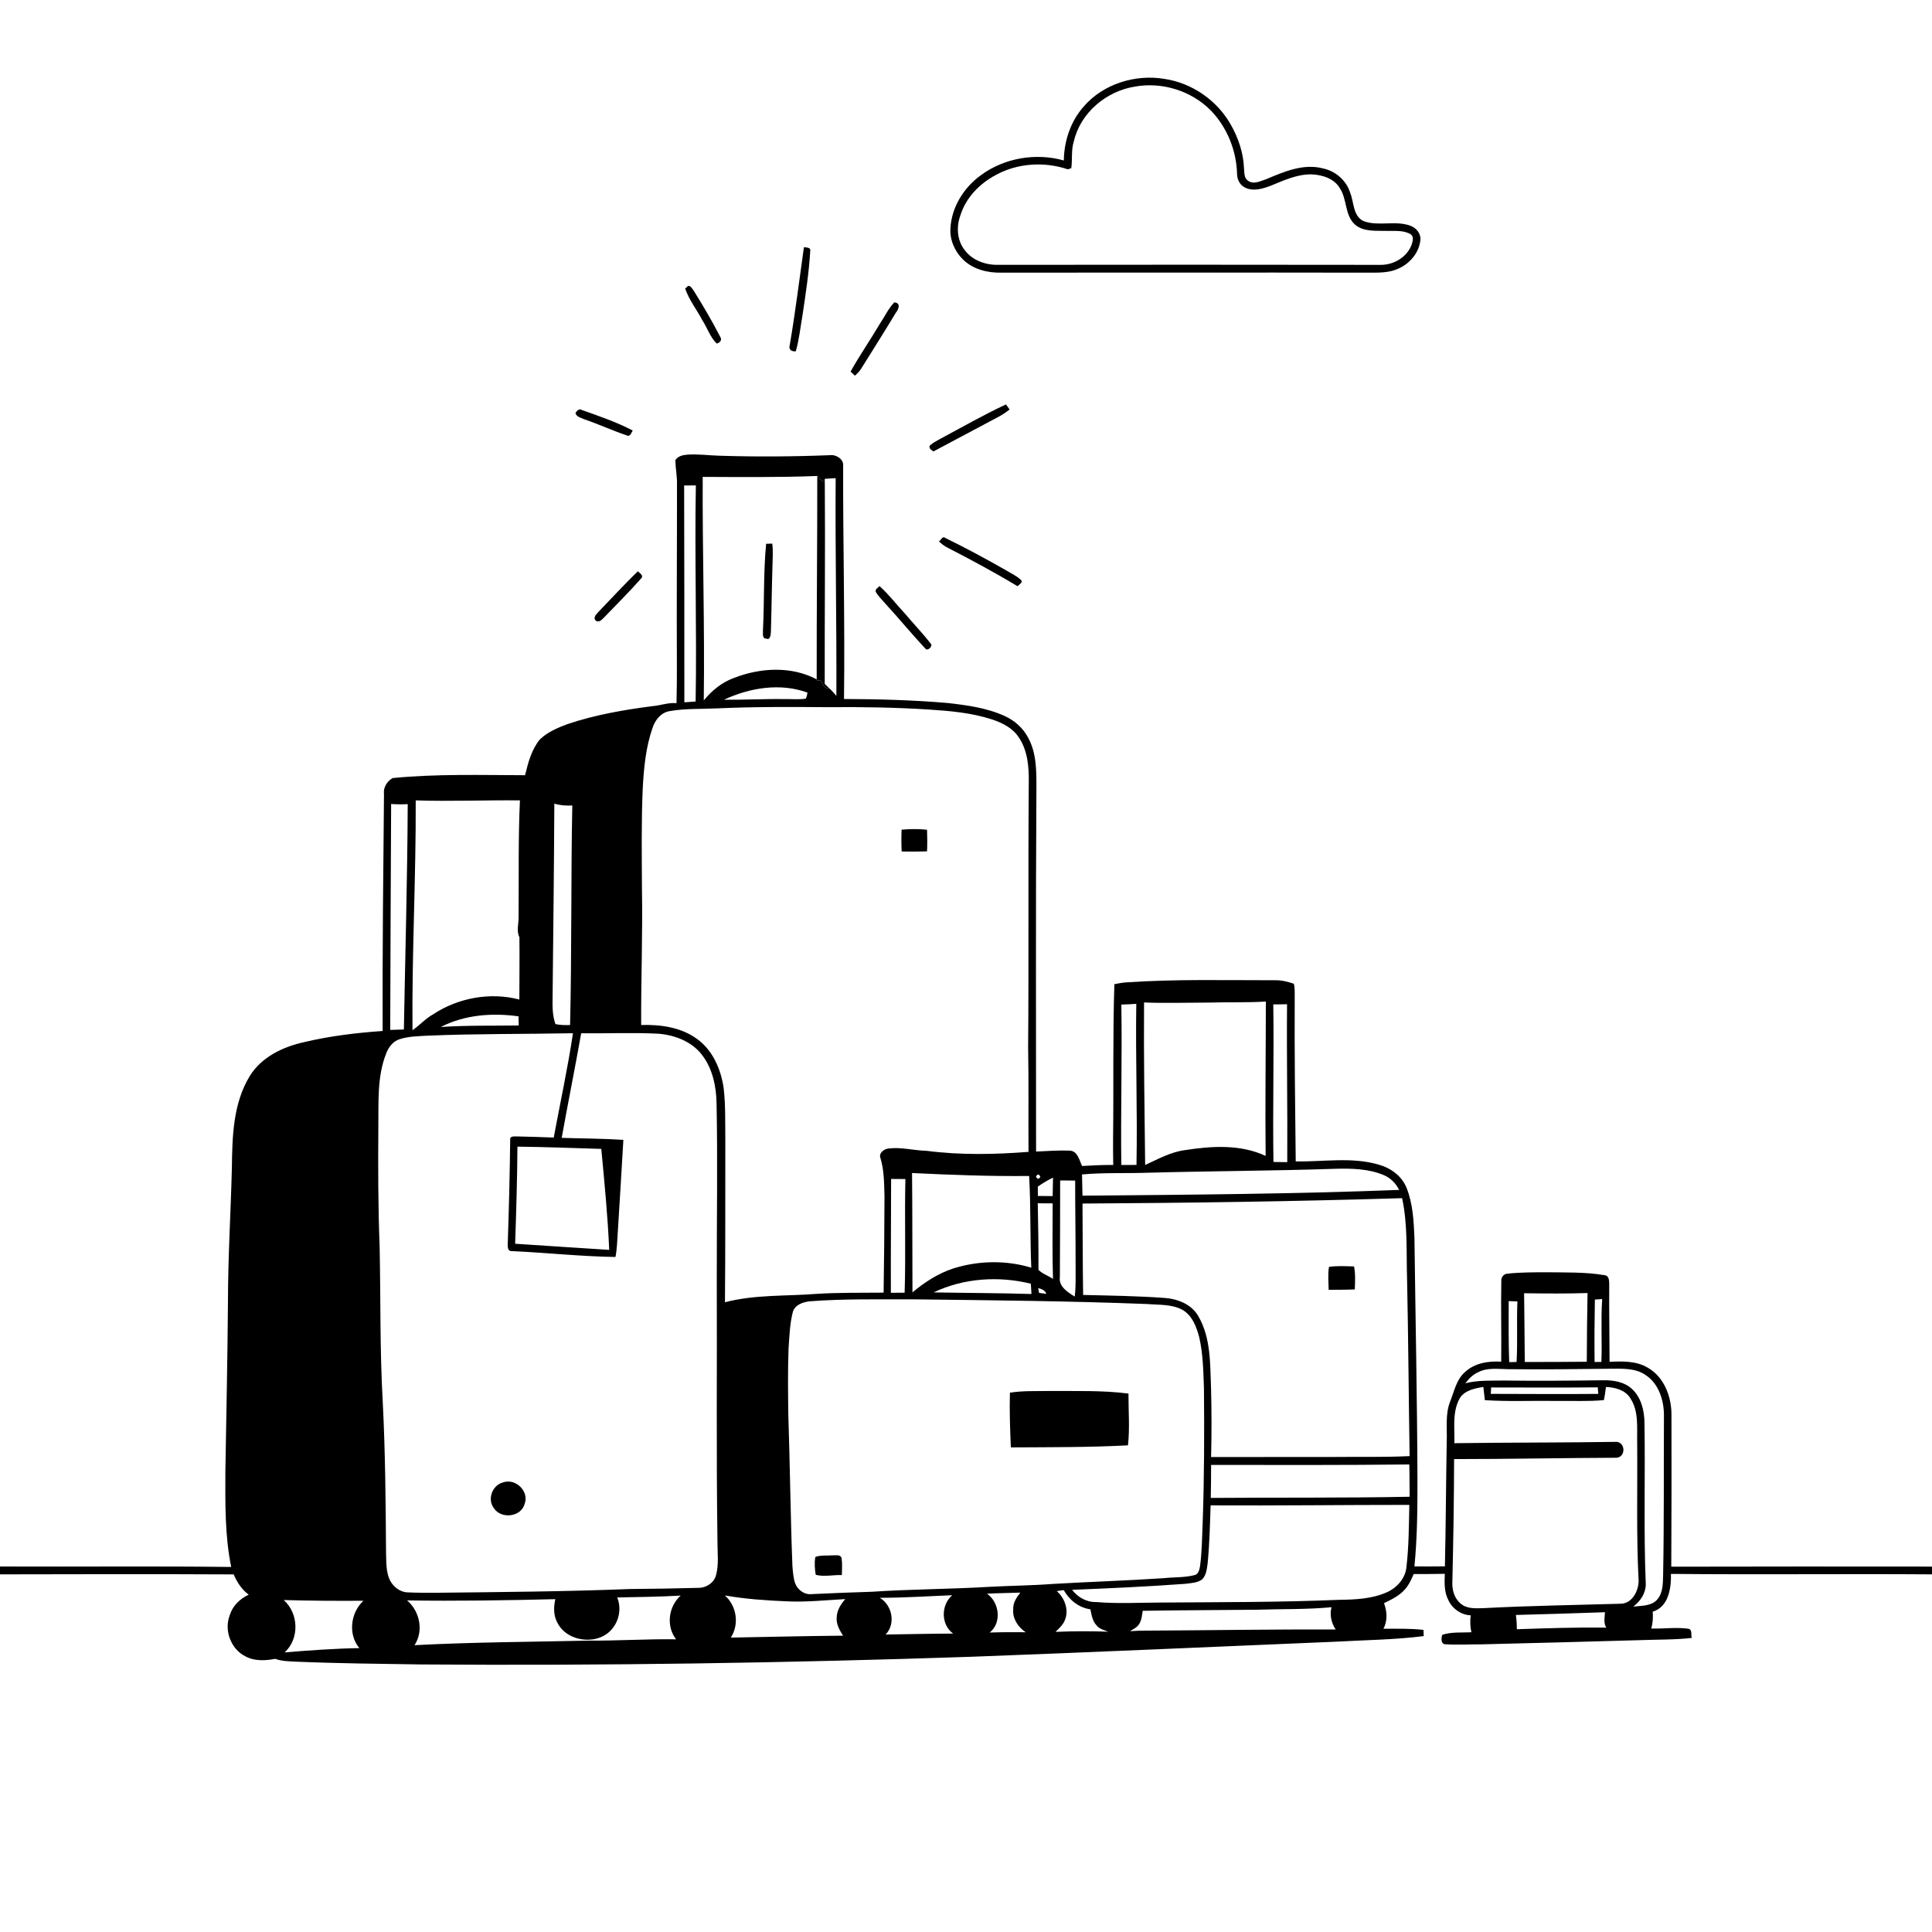 <svg xmlns="http://www.w3.org/2000/svg" viewBox="0 0 1024 1024" version="1.1">
<g id="Parent-Group"><g id="Group-rgba(0,0,0,0)" fill="rgba(0,0,0,0)">
<path fill="rgba(0,0,0,0)" opacity="1.00" d=" M 0.00 0.00 L 1024.00 0.00 L 1024.00 830.33 C 977.94 830.30 931.87 830.25 885.81 830.38 C 885.96 803.59 885.96 776.81 885.91 750.02 C 885.98 740.32 882.05 729.78 873.23 724.84 C 867.16 721.24 859.89 721.49 853.10 721.79 C 853.07 708.18 852.82 694.58 852.92 680.97 C 852.89 679.08 853.00 676.15 850.50 675.88 C 840.44 674.17 830.19 674.47 820.03 674.33 C 813.01 674.36 805.97 674.30 798.99 675.07 C 797.02 675.15 795.57 676.95 795.73 678.88 C 795.43 693.15 795.86 707.44 795.66 721.71 C 788.86 721.29 781.47 722.45 776.36 727.33 C 771.87 731.28 770.80 737.40 768.66 742.69 C 765.94 749.45 767.06 756.88 766.80 763.98 C 766.41 786.05 766.32 808.12 765.83 830.19 C 760.44 830.26 755.06 830.29 749.67 830.23 C 751.20 814.89 751.30 799.43 751.28 784.02 C 751.13 741.34 750.22 698.68 749.68 656.00 C 749.32 647.11 748.84 637.95 745.51 629.59 C 743.00 623.29 737.09 619.04 730.70 617.27 C 716.39 613.09 701.39 615.83 686.76 615.58 C 686.43 586.70 686.08 557.82 686.22 528.94 C 686.16 526.42 686.43 523.83 685.74 521.39 C 682.59 520.34 679.31 519.50 675.98 519.55 C 649.62 519.58 623.21 518.89 596.89 520.68 C 594.78 520.83 592.70 521.22 590.64 521.64 C 589.76 548.73 590.29 575.85 589.96 602.95 C 589.94 607.78 589.92 612.61 590.04 617.45 C 584.53 617.42 579.03 617.67 573.53 618.00 C 572.05 614.99 571.21 610.12 567.09 609.86 C 561.10 609.64 555.12 610.07 549.14 610.35 C 549.15 546.22 548.91 482.09 549.32 417.96 C 549.32 408.87 549.47 399.22 544.95 391.02 C 542.26 385.88 537.73 381.83 532.45 379.48 C 522.92 375.12 512.37 373.75 502.04 372.58 C 483.85 371.04 465.59 370.54 447.34 370.48 C 447.85 329.31 446.79 288.14 446.88 246.97 C 447.31 243.41 443.22 240.85 440.00 241.25 C 420.34 242.03 400.66 242.16 380.99 241.53 C 375.34 241.38 369.68 240.53 364.02 241.00 C 361.75 241.20 359.17 241.83 357.93 243.94 C 358.05 248.29 358.94 252.59 358.82 256.96 C 358.85 288.65 358.59 320.34 358.76 352.03 C 358.76 358.92 358.76 365.81 358.57 372.70 C 354.27 372.26 350.17 373.92 345.92 374.26 C 330.63 376.23 315.33 378.88 300.68 383.82 C 295.47 385.78 290.11 388.05 286.07 391.99 C 281.71 397.37 279.90 404.27 278.29 410.88 C 254.90 410.83 231.43 410.10 208.11 412.39 C 205.10 414.08 203.03 417.46 203.52 421.00 C 203.14 462.81 202.65 504.62 202.81 546.44 C 188.82 547.42 174.85 549.10 161.20 552.35 C 149.93 554.84 138.54 560.24 132.33 570.42 C 123.48 584.92 123.11 602.57 122.90 619.05 C 122.30 642.70 120.85 666.32 120.82 689.99 C 120.60 719.98 119.95 749.97 119.45 779.96 C 119.41 796.83 119.14 813.90 122.54 830.52 C 81.70 830.04 40.85 830.46 0.00 830.29 L 0.00 0.00 M 574.38 56.47 C 567.47 64.28 563.97 74.71 563.86 85.06 C 549.09 80.87 532.33 83.69 519.94 92.83 C 510.89 99.33 504.36 109.73 503.75 120.99 C 503.35 127.17 506.05 133.24 510.40 137.54 C 515.77 142.83 523.60 144.71 530.95 144.51 C 595.64 144.51 660.32 144.40 725.00 144.52 C 730.49 144.51 736.25 144.73 741.33 142.30 C 747.38 139.61 752.27 133.76 752.85 127.05 C 753.11 123.69 750.60 120.76 747.57 119.66 C 739.62 116.69 730.80 120.09 722.86 117.25 C 716.97 114.59 717.73 107.20 715.60 102.10 C 713.55 95.55 707.83 90.64 701.15 89.25 C 690.75 86.54 680.46 91.05 671.03 95.01 C 668.03 95.99 664.26 97.99 661.38 95.71 C 659.24 94.22 659.60 91.33 659.33 89.07 C 659.02 80.84 656.26 72.85 652.16 65.75 C 644.89 53.04 631.62 43.93 617.12 41.81 C 601.68 39.24 584.71 44.47 574.38 56.47 M 426.10 131.02 C 423.63 148.36 421.52 165.77 418.56 183.04 C 417.83 185.41 419.70 186.40 421.79 186.21 C 423.55 180.07 424.19 173.70 425.29 167.42 C 427.00 155.99 428.77 144.54 429.44 132.99 C 429.85 130.98 427.30 131.26 426.10 131.02 M 364.02 152.20 L 363.14 152.93 C 365.24 159.01 369.31 164.13 372.28 169.78 C 374.90 173.82 376.36 178.70 379.89 182.08 C 381.64 181.70 382.87 180.16 381.71 178.48 C 377.45 170.19 372.70 162.14 367.78 154.23 C 366.93 153.20 365.52 150.19 364.02 152.20 M 466.44 171.45 C 461.37 180.04 455.69 188.25 450.82 196.95 C 451.59 197.67 452.36 198.40 453.13 199.14 C 454.33 198.01 455.55 196.86 456.42 195.43 C 462.58 185.57 468.81 175.75 474.79 165.78 C 476.31 163.93 477.61 160.52 474.00 160.27 C 470.84 163.52 468.98 167.74 466.44 171.45 M 497.95 232.82 C 496.22 233.79 494.45 234.72 492.95 236.03 C 491.89 237.56 493.75 238.51 494.73 239.28 C 505.47 233.52 516.25 227.84 527.00 222.10 C 529.85 220.67 532.62 219.07 535.10 217.05 C 534.63 216.38 533.67 215.03 533.19 214.35 C 521.17 219.95 509.65 226.58 497.95 232.82 M 305.00 218.94 C 305.57 221.08 308.11 221.43 309.83 222.28 C 317.35 224.86 324.59 228.19 332.11 230.74 C 334.07 231.74 334.55 229.37 335.35 228.18 C 326.78 223.69 317.54 220.57 308.45 217.32 C 306.93 216.38 305.72 217.69 305.00 218.94 M 497.65 287.02 C 498.99 288.18 500.36 289.31 501.94 290.13 C 514.58 296.65 527.13 303.36 539.31 310.70 C 540.14 309.84 542.61 308.54 540.94 307.21 C 538.59 305.04 535.58 303.76 532.90 302.08 C 522.41 296.12 511.78 290.37 500.95 285.09 C 499.42 283.93 498.73 286.41 497.65 287.02 M 317.22 324.28 C 316.03 325.55 313.94 327.61 316.04 329.14 C 317.84 329.98 319.08 328.29 320.23 327.21 C 326.77 320.40 333.50 313.76 339.74 306.67 C 341.42 305.11 339.08 303.78 338.05 302.80 C 330.89 309.75 324.15 317.11 317.22 324.28 M 464.32 313.95 C 465.77 316.33 467.86 318.25 469.65 320.38 C 476.69 328.02 483.26 336.10 490.37 343.68 C 491.54 345.46 494.75 342.45 493.25 341.09 C 489.02 335.59 484.16 330.60 479.70 325.29 C 475.15 320.42 471.11 315.06 466.13 310.61 C 465.41 311.56 463.37 312.46 464.32 313.95 Z" />
<path fill="rgba(0,0,0,0)" opacity="1.00" d=" M 220.34 424.22 C 238.74 424.83 257.16 424.02 275.57 424.22 C 274.63 444.83 275.04 465.46 274.86 486.08 C 274.96 489.59 273.61 493.45 275.30 496.72 C 275.45 507.74 275.25 518.76 275.27 529.78 C 259.85 525.73 242.83 528.85 229.56 537.61 C 225.51 539.87 222.43 543.42 218.63 546.03 C 218.26 505.43 220.51 464.83 220.34 424.22 Z" />
<path fill="rgba(0,0,0,0)" opacity="1.00" d=" M 0.00 834.44 C 41.29 834.35 82.58 834.26 123.87 834.47 C 125.63 838.63 128.13 842.52 131.84 845.21 C 127.23 847.33 123.31 851.08 121.80 856.02 C 118.64 864.01 122.31 874.01 130.02 877.87 C 134.86 880.52 140.62 880.22 145.88 879.22 C 149.41 880.52 153.21 880.53 156.92 880.72 C 178.94 881.65 200.99 881.85 223.02 882.19 C 320.30 882.92 417.58 881.39 514.80 878.12 C 579.21 875.72 643.60 872.81 708.00 870.13 C 723.53 869.25 739.14 869.12 754.59 867.17 C 754.57 866.35 754.51 864.70 754.48 863.87 C 747.43 863.07 740.33 863.28 733.26 863.27 C 735.50 859.02 735.19 854.09 733.56 849.71 C 737.49 847.80 741.58 845.86 744.53 842.53 C 746.69 840.15 748.04 837.19 749.28 834.27 C 754.77 834.28 760.28 834.28 765.78 834.16 C 765.58 838.91 765.40 843.97 767.76 848.29 C 769.90 852.80 774.49 855.94 779.51 856.16 C 779.11 859.14 779.22 862.16 779.86 865.11 C 774.72 865.43 769.38 864.83 764.43 866.49 C 763.83 868.32 763.58 871.53 766.29 871.51 C 772.52 871.89 778.78 871.51 785.03 871.54 C 813.01 870.85 841.00 870.14 868.98 869.32 C 878.19 868.95 887.45 869.18 896.63 868.14 C 896.18 866.52 897.10 863.76 894.90 863.27 C 888.38 862.33 881.77 863.37 875.21 863.15 C 876.03 860.25 876.21 857.22 875.97 854.23 C 884.40 851.70 885.81 841.73 885.64 834.20 C 931.76 834.66 977.88 834.11 1024.00 834.44 L 1024.00 1024.00 L 0.00 1024.00 L 0.00 834.44 Z" />
<path fill="rgba(0,0,0,0)" opacity="1.00" d=" M 327.13 846.68 C 338.35 846.45 349.58 846.35 360.79 845.69 C 354.27 851.42 352.94 861.94 358.35 868.87 C 342.91 868.63 327.49 869.68 312.05 869.56 C 281.27 870.25 250.46 870.36 219.71 871.98 C 224.66 864.47 222.50 853.92 215.75 848.25 C 241.94 848.67 268.14 848.22 294.33 847.59 C 293.35 851.85 293.33 856.56 295.62 860.44 C 301.13 870.71 317.79 872.26 324.82 862.85 C 328.35 858.33 329.31 852.01 327.13 846.68 Z" />
</g>
<g id="Group-000000" fill="#000000">
<path fill="#000000" opacity="1.00" d=" M 574.38 56.47 C 584.71 44.47 601.68 39.24 617.12 41.81 C 631.62 43.93 644.89 53.04 652.16 65.75 C 656.26 72.85 659.02 80.84 659.33 89.07 C 659.60 91.33 659.24 94.22 661.38 95.71 C 664.26 97.99 668.03 95.99 671.03 95.01 C 680.46 91.05 690.75 86.54 701.15 89.25 C 707.83 90.64 713.55 95.55 715.60 102.10 C 717.73 107.20 716.97 114.59 722.86 117.25 C 730.80 120.09 739.62 116.69 747.57 119.66 C 750.60 120.76 753.11 123.69 752.85 127.05 C 752.27 133.76 747.38 139.61 741.33 142.30 C 736.25 144.73 730.49 144.51 725.00 144.52 C 660.32 144.40 595.64 144.51 530.95 144.51 C 523.60 144.71 515.77 142.83 510.40 137.54 C 506.05 133.24 503.35 127.17 503.75 120.99 C 504.36 109.73 510.89 99.33 519.94 92.83 C 532.33 83.69 549.09 80.87 563.86 85.06 C 563.97 74.71 567.47 64.28 574.38 56.47 M 601.52 45.90 C 586.36 48.29 572.65 59.78 569.14 74.96 C 567.67 79.57 568.48 84.45 567.80 89.15 C 567.34 89.30 566.43 89.60 565.97 89.74 C 553.51 85.56 539.28 86.41 527.72 92.80 C 519.27 97.29 512.02 104.68 509.10 113.94 C 506.79 120.00 507.19 127.39 511.33 132.58 C 515.40 138.03 522.41 140.51 529.05 140.37 C 596.66 140.27 664.27 140.29 731.88 140.38 C 738.83 140.39 745.94 136.21 748.26 129.48 C 748.81 127.84 749.41 125.50 747.81 124.25 C 744.00 121.85 739.26 122.52 734.98 122.38 C 729.28 122.20 722.66 123.03 718.05 118.93 C 712.69 113.92 714.06 105.71 710.19 99.85 C 707.17 94.56 700.73 92.62 695.00 92.41 C 687.34 92.34 680.33 95.70 673.39 98.49 C 669.11 100.11 664.05 101.60 659.74 99.33 C 657.02 97.96 655.63 94.93 655.66 91.98 C 655.29 79.57 650.29 67.29 641.60 58.38 C 631.30 48.08 615.85 43.29 601.52 45.90 Z" />
<path fill="#000000" opacity="1.00" d=" M 357.93 243.94 C 359.17 241.83 361.75 241.20 364.02 241.00 C 369.68 240.53 375.34 241.38 380.99 241.53 C 400.66 242.16 420.34 242.03 440.00 241.25 C 443.22 240.85 447.31 243.41 446.88 246.97 C 446.79 288.14 447.85 329.31 447.34 370.48 C 465.59 370.54 483.85 371.04 502.04 372.58 C 512.37 373.75 522.92 375.12 532.45 379.48 C 537.73 381.83 542.26 385.88 544.95 391.02 C 549.47 399.22 549.32 408.87 549.32 417.96 C 548.91 482.09 549.15 546.22 549.14 610.35 C 555.12 610.07 561.10 609.64 567.09 609.86 C 571.21 610.12 572.05 614.99 573.53 618.00 C 579.03 617.67 584.53 617.42 590.04 617.45 C 589.92 612.61 589.94 607.78 589.96 602.95 C 590.29 575.85 589.76 548.73 590.64 521.64 C 592.70 521.22 594.78 520.83 596.89 520.68 C 623.21 518.89 649.62 519.58 675.98 519.55 C 679.31 519.50 682.59 520.34 685.74 521.39 C 686.43 523.83 686.16 526.42 686.22 528.94 C 686.08 557.82 686.43 586.70 686.76 615.58 C 701.39 615.83 716.39 613.09 730.70 617.27 C 737.09 619.04 743.00 623.29 745.51 629.59 C 748.84 637.95 749.32 647.11 749.68 656.00 C 750.22 698.68 751.13 741.34 751.28 784.02 C 751.30 799.43 751.20 814.89 749.67 830.23 C 755.06 830.29 760.44 830.26 765.83 830.19 C 766.32 808.12 766.41 786.05 766.80 763.98 C 767.06 756.88 765.94 749.45 768.66 742.69 C 770.80 737.40 771.87 731.28 776.36 727.33 C 781.47 722.45 788.86 721.29 795.66 721.71 C 795.86 707.44 795.43 693.15 795.73 678.88 C 795.57 676.95 797.02 675.15 798.99 675.07 C 805.97 674.30 813.01 674.36 820.03 674.33 C 830.19 674.47 840.44 674.17 850.50 675.88 C 853.00 676.15 852.89 679.08 852.92 680.97 C 852.82 694.58 853.07 708.18 853.10 721.79 C 859.89 721.49 867.16 721.24 873.23 724.84 C 882.05 729.78 885.98 740.32 885.91 750.02 C 885.96 776.81 885.96 803.59 885.81 830.38 C 931.87 830.25 977.94 830.30 1024.00 830.33 L 1024.00 834.44 C 977.88 834.11 931.76 834.66 885.64 834.20 C 885.81 841.73 884.40 851.70 875.97 854.23 C 876.21 857.22 876.03 860.25 875.21 863.15 C 881.77 863.37 888.38 862.33 894.90 863.27 C 897.10 863.76 896.18 866.52 896.63 868.14 C 887.45 869.18 878.19 868.95 868.98 869.32 C 841.00 870.14 813.01 870.85 785.03 871.54 C 778.78 871.51 772.52 871.89 766.29 871.51 C 763.58 871.53 763.83 868.32 764.43 866.49 C 769.38 864.83 774.72 865.43 779.86 865.11 C 779.22 862.16 779.11 859.14 779.51 856.16 C 774.49 855.94 769.90 852.80 767.76 848.29 C 765.40 843.97 765.58 838.91 765.78 834.16 C 760.28 834.28 754.77 834.28 749.28 834.27 C 748.04 837.19 746.69 840.15 744.53 842.53 C 741.58 845.86 737.49 847.80 733.56 849.71 C 735.19 854.09 735.50 859.02 733.26 863.27 C 740.33 863.28 747.43 863.07 754.48 863.87 C 754.51 864.70 754.57 866.35 754.59 867.17 C 739.14 869.12 723.53 869.25 708.00 870.13 C 643.60 872.81 579.21 875.72 514.80 878.12 C 417.58 881.39 320.30 882.92 223.02 882.19 C 200.99 881.85 178.94 881.65 156.92 880.72 C 153.21 880.53 149.41 880.52 145.88 879.22 C 140.62 880.22 134.86 880.52 130.02 877.87 C 122.31 874.01 118.64 864.01 121.80 856.02 C 123.31 851.08 127.23 847.33 131.84 845.21 C 128.13 842.52 125.63 838.63 123.87 834.47 C 82.58 834.26 41.29 834.35 0.00 834.44 L 0.00 830.29 C 40.85 830.46 81.70 830.04 122.54 830.52 C 119.14 813.90 119.41 796.83 119.45 779.96 C 119.95 749.97 120.60 719.98 120.82 689.99 C 120.85 666.32 122.30 642.70 122.90 619.05 C 123.11 602.57 123.48 584.92 132.33 570.42 C 138.54 560.24 149.93 554.84 161.20 552.35 C 174.85 549.10 188.82 547.42 202.81 546.44 C 202.65 504.62 203.14 462.81 203.52 421.00 C 203.03 417.46 205.10 414.08 208.11 412.39 C 231.43 410.10 254.90 410.83 278.29 410.88 C 279.90 404.27 281.71 397.37 286.07 391.99 C 290.11 388.05 295.47 385.78 300.68 383.82 C 315.33 378.88 330.63 376.23 345.92 374.26 C 350.17 373.92 354.27 372.26 358.57 372.70 C 358.76 365.81 358.76 358.92 358.76 352.03 C 358.59 320.34 358.85 288.65 358.82 256.96 C 358.94 252.59 358.05 248.29 357.93 243.94 M 433.17 252.02 L 433.17 252.28 C 412.94 253.06 392.69 252.84 372.45 252.76 C 372.25 292.26 373.56 331.75 373.01 371.25 C 377.31 365.96 382.74 361.53 389.23 359.25 C 403.04 353.88 419.50 352.95 432.86 360.08 L 432.86 360.51 C 433.59 360.60 434.31 360.68 435.05 360.78 C 436.12 362.55 436.86 365.17 439.49 364.75 C 440.86 366.01 442.07 367.42 443.30 368.82 C 443.47 330.35 442.65 291.89 442.92 253.42 C 440.98 253.55 439.05 253.67 437.12 253.79 L 437.16 255.43 C 435.45 254.78 434.05 253.63 433.17 252.02 M 362.61 257.31 C 362.65 295.62 362.79 333.92 362.72 372.23 C 364.71 372.10 366.70 371.95 368.70 371.82 C 369.37 333.64 368.12 295.45 368.82 257.28 C 366.75 257.32 364.67 257.34 362.61 257.31 M 383.71 370.88 C 394.47 370.99 405.22 370.35 415.99 370.53 C 419.70 370.45 423.46 370.88 427.15 370.28 C 427.56 369.25 427.84 368.19 427.98 367.09 C 413.57 361.83 397.31 364.50 383.71 370.88 M 380.03 375.45 C 371.68 375.87 363.25 375.44 354.99 376.90 C 350.41 377.59 347.25 381.57 345.88 385.74 C 342.27 396.08 341.23 407.08 340.66 417.95 C 339.89 435.63 340.17 453.32 340.25 471.00 C 340.68 495.10 339.72 519.18 339.83 543.27 C 350.07 542.97 360.93 544.44 369.40 550.63 C 377.81 556.66 382.16 566.83 383.56 576.81 C 384.60 585.83 384.33 594.92 384.43 603.98 C 384.39 632.72 384.49 661.47 384.24 690.22 C 400.18 686.05 416.78 687.07 433.05 685.76 C 444.79 685.05 456.56 685.23 468.33 685.13 C 468.62 668.10 468.73 651.07 468.80 634.04 C 468.59 627.30 468.65 620.44 466.69 613.92 C 465.57 611.14 468.53 608.94 471.00 608.72 C 477.70 607.89 484.34 609.81 491.03 609.95 C 508.98 612.28 527.13 611.92 545.13 610.51 C 545.01 592.03 545.28 573.54 544.93 555.06 C 545.31 508.39 544.89 461.70 545.27 415.03 C 545.41 406.80 544.77 398.02 540.07 390.97 C 536.89 385.96 531.35 383.15 525.88 381.34 C 514.93 377.76 503.36 376.78 491.93 376.04 C 474.31 374.95 456.65 374.64 439.00 374.82 C 419.34 374.66 399.67 374.57 380.03 375.45 M 220.34 424.22 C 220.51 464.83 218.26 505.43 218.63 546.03 C 222.43 543.42 225.51 539.87 229.56 537.61 C 242.83 528.85 259.85 525.73 275.27 529.78 C 275.25 518.76 275.45 507.74 275.30 496.72 C 273.61 493.45 274.96 489.59 274.86 486.08 C 275.04 465.46 274.63 444.83 275.57 424.22 C 257.16 424.02 238.74 424.83 220.34 424.22 M 207.31 426.13 C 207.08 466.05 206.97 505.97 206.82 545.88 C 209.23 545.78 211.65 545.72 214.06 545.65 C 214.78 505.84 215.92 466.02 216.10 426.20 C 213.17 426.38 210.24 426.34 207.31 426.13 M 293.81 425.95 C 293.64 460.29 293.24 494.63 292.88 528.97 C 292.80 533.61 292.81 538.35 294.39 542.79 C 296.94 543.34 299.55 543.39 302.16 543.28 C 303.07 504.50 302.57 465.70 303.33 426.92 C 300.12 427.11 296.90 426.87 293.81 425.95 M 606.37 531.33 C 606.17 560.04 606.62 588.75 606.95 617.46 C 613.82 614.35 620.52 610.55 628.12 609.58 C 642.24 607.38 657.53 606.43 670.81 612.66 C 670.53 585.38 670.91 558.10 670.93 530.83 C 660.96 531.47 650.96 531.09 640.98 531.38 C 629.44 531.40 617.91 531.78 606.37 531.33 M 594.33 532.44 C 594.80 560.77 593.96 589.11 594.31 617.45 C 596.98 617.47 599.67 617.48 602.36 617.43 C 602.91 588.98 601.80 560.51 602.26 532.06 C 599.61 532.25 596.97 532.37 594.33 532.44 M 674.86 532.34 C 675.30 560.18 674.51 588.03 674.96 615.87 C 677.39 615.94 679.83 615.95 682.27 615.96 C 682.46 588.06 681.92 560.15 682.16 532.25 C 679.72 532.32 677.29 532.36 674.86 532.34 M 233.61 544.34 C 247.36 543.38 261.17 543.73 274.94 543.52 C 274.91 541.90 274.88 540.28 274.84 538.68 C 260.94 536.74 246.24 537.82 233.61 544.34 M 227.01 548.91 C 221.89 549.20 216.66 549.22 211.74 550.81 C 208.25 551.96 205.86 555.12 204.64 558.47 C 199.81 570.74 200.71 584.15 200.53 597.06 C 200.37 618.37 200.39 639.68 201.22 660.97 C 201.78 688.31 201.31 715.68 202.86 743.00 C 204.23 769.65 204.42 796.34 204.61 823.02 C 204.79 827.84 204.51 832.91 206.58 837.40 C 208.33 840.91 211.88 843.82 215.91 843.98 C 220.60 844.22 225.31 844.20 230.01 844.21 C 264.65 843.84 299.35 843.58 334.00 842.21 C 346.05 842.14 358.10 841.90 370.15 841.59 C 374.28 841.66 378.35 839.01 379.50 834.96 C 381.09 829.13 380.24 823.00 380.27 817.04 C 379.60 770.37 380.09 723.70 379.91 677.03 C 379.86 646.33 380.42 615.62 379.79 584.92 C 379.66 575.82 377.68 566.31 371.99 559.00 C 366.55 551.98 357.62 548.59 348.98 547.89 C 335.35 547.18 321.69 547.83 308.04 547.67 C 304.76 566.17 301.04 584.60 297.71 603.09 C 308.61 603.45 319.53 603.44 330.40 604.15 C 329.48 620.44 328.43 636.74 327.44 653.04 C 327.12 657.44 327.07 661.88 326.22 666.22 C 307.94 665.96 289.71 663.95 271.44 663.12 C 268.49 663.32 269.19 659.86 269.15 657.95 C 269.77 639.99 270.19 622.01 270.42 604.04 C 270.19 601.94 272.72 602.40 274.03 602.33 C 280.52 602.45 287.00 602.69 293.49 602.93 C 296.91 584.50 300.91 566.18 303.69 547.64 C 278.13 548.13 252.55 547.84 227.01 548.91 M 274.25 607.74 C 274.14 624.90 273.61 642.06 273.04 659.21 C 289.65 660.37 306.27 661.34 322.89 662.46 C 322.13 644.59 320.37 626.75 318.70 608.94 C 303.89 608.48 289.07 607.93 274.25 607.74 M 607.96 621.58 C 596.47 621.97 584.95 621.44 573.49 622.48 C 573.60 626.23 573.66 629.98 573.74 633.74 C 629.68 633.23 685.66 632.85 741.57 630.68 C 739.85 627.17 736.96 624.28 733.33 622.79 C 725.38 619.46 716.58 619.27 708.09 619.47 C 674.72 620.60 641.33 620.67 607.96 621.58 M 483.41 621.73 C 483.62 642.81 483.52 663.90 483.62 684.99 C 490.01 679.64 497.14 675.00 505.09 672.37 C 518.46 668.11 533.15 667.82 546.60 671.90 C 545.92 655.70 546.39 639.48 545.46 623.29 C 524.76 623.51 504.07 622.73 483.41 621.73 M 549.10 623.55 C 549.73 625.10 550.50 625.18 551.42 623.79 C 550.76 622.20 549.98 622.12 549.10 623.55 M 550.07 628.93 C 550.05 630.57 550.06 632.22 550.09 633.88 C 552.70 633.94 555.31 633.96 557.93 633.95 C 558.01 630.69 558.07 627.43 558.12 624.18 C 555.29 625.51 552.63 627.14 550.07 628.93 M 472.31 624.86 C 472.31 644.98 472.08 665.09 472.18 685.21 C 474.61 685.23 477.04 685.21 479.48 685.16 C 480.12 665.09 479.40 644.99 479.88 624.91 C 477.35 624.91 474.83 624.89 472.31 624.86 M 561.90 625.69 C 561.93 642.80 561.81 659.92 561.75 677.03 C 561.04 681.90 566.03 684.97 569.62 687.21 C 570.32 681.83 570.03 676.40 570.09 670.99 C 570.12 655.91 569.85 640.82 569.86 625.74 C 567.21 625.67 564.55 625.70 561.90 625.69 M 573.75 637.91 C 573.86 654.05 573.83 670.21 574.08 686.35 C 588.41 686.69 602.76 686.89 617.07 687.92 C 624.18 688.39 631.70 691.29 635.28 697.86 C 641.72 709.07 641.38 722.55 641.86 735.07 C 642.18 747.46 642.23 759.87 641.90 772.26 C 662.95 772.27 683.99 772.24 705.03 772.23 C 719.06 772.07 733.11 772.44 747.12 771.77 C 746.63 740.51 746.43 709.24 745.78 677.98 C 745.33 663.65 746.20 649.16 743.14 635.05 C 686.69 636.79 630.22 637.57 573.75 637.91 M 550.04 637.75 C 550.28 649.52 550.45 661.29 550.41 673.05 C 552.47 675.18 555.66 676.13 558.11 677.87 C 557.67 664.53 557.93 651.15 557.93 637.80 C 555.29 637.84 552.66 637.81 550.04 637.75 M 494.86 685.00 C 512.14 685.32 529.42 685.32 546.70 685.85 C 546.60 684.02 546.48 682.20 546.36 680.39 C 529.38 676.20 510.72 677.39 494.86 685.00 M 550.26 682.71 C 550.37 683.34 550.60 684.61 550.72 685.25 C 552.00 685.43 553.30 685.60 554.60 685.78 C 553.92 683.82 552.05 683.21 550.26 682.71 M 807.81 685.45 C 808.02 697.59 808.01 709.74 808.17 721.88 C 819.12 721.94 830.08 721.80 841.03 721.75 C 841.04 709.61 841.23 697.47 841.43 685.34 C 830.23 685.70 819.01 685.59 807.81 685.45 M 429.47 689.70 C 425.86 690.03 421.56 691.37 420.27 695.18 C 418.58 701.60 418.41 708.29 417.94 714.89 C 417.53 726.58 417.66 738.30 417.83 750.00 C 418.72 776.68 418.96 803.38 420.00 830.06 C 420.26 833.00 420.42 836.02 421.34 838.87 C 422.53 842.47 426.13 845.29 430.03 844.92 C 440.67 844.44 451.32 843.98 461.97 843.67 C 482.59 842.29 503.28 842.30 523.92 841.08 C 535.27 840.45 546.65 840.38 557.99 839.52 C 577.67 838.37 597.37 837.77 617.04 836.44 C 622.32 835.87 627.71 836.20 632.90 834.90 C 635.10 834.56 635.72 832.04 636.03 830.19 C 637.09 822.49 637.10 814.71 637.45 806.96 C 638.28 783.33 638.34 759.68 638.12 736.04 C 637.79 726.85 637.67 717.54 635.56 708.54 C 634.09 703.10 631.86 697.16 626.69 694.22 C 620.98 691.16 614.27 691.69 608.02 691.16 C 566.67 689.55 525.29 689.17 483.92 688.67 C 465.77 688.75 447.58 688.32 429.47 689.70 M 845.31 688.80 C 845.12 699.82 845.04 710.85 845.16 721.88 C 846.35 721.86 847.55 721.85 848.77 721.84 C 849.20 710.74 848.42 699.62 849.18 688.53 C 847.88 688.61 846.59 688.70 845.31 688.80 M 799.64 689.61 C 799.65 700.39 799.51 711.18 799.90 721.96 C 801.20 721.93 802.51 721.90 803.82 721.88 C 804.43 711.19 803.79 700.48 804.26 689.79 C 802.71 689.73 801.17 689.67 799.64 689.61 M 783.34 727.37 C 780.58 728.58 778.49 730.83 776.66 733.17 C 783.31 731.45 790.22 731.82 797.03 731.71 C 814.69 731.95 832.36 731.79 850.02 731.56 C 855.26 731.52 860.91 732.44 864.92 736.11 C 869.84 740.64 871.55 747.58 871.60 754.06 C 872.09 782.66 871.11 811.31 872.30 839.88 C 872.21 844.62 869.34 848.78 865.65 851.54 C 869.86 851.00 874.89 851.39 878.11 848.06 C 881.41 844.60 881.36 839.53 881.48 835.08 C 882.02 807.06 881.78 779.04 881.92 751.02 C 882.09 742.77 879.45 733.54 872.21 728.80 C 866.63 724.93 859.51 725.45 853.06 725.46 C 835.03 725.68 817.00 725.90 798.98 725.69 C 793.75 725.60 788.14 724.77 783.34 727.37 M 773.89 740.80 C 769.57 748.09 771.10 756.87 770.84 764.92 C 799.56 764.53 828.29 764.65 857.00 764.21 C 861.69 764.93 861.58 772.31 856.76 772.64 C 828.08 772.74 799.39 773.34 770.70 773.34 C 770.66 794.92 770.29 816.51 769.79 838.08 C 769.52 842.37 770.67 847.00 774.10 849.86 C 777.57 852.98 782.58 852.43 786.90 852.32 C 810.93 851.05 835.00 850.72 859.05 850.01 C 865.04 849.90 868.42 843.30 868.51 837.99 C 867.24 813.68 867.96 789.30 867.74 764.96 C 867.53 756.92 868.78 748.04 864.04 740.98 C 861.29 736.67 856.00 735.31 851.19 735.13 C 850.89 737.45 850.59 739.78 850.08 742.08 C 841.74 742.87 833.35 742.41 824.99 742.52 C 812.33 742.32 799.63 742.94 787.00 742.11 C 786.71 739.77 786.47 737.44 786.22 735.11 C 781.73 735.84 776.65 736.79 773.89 740.80 M 790.33 735.38 C 790.25 736.50 790.19 737.63 790.15 738.78 C 809.15 738.79 828.15 738.99 847.15 738.79 C 847.04 737.62 846.94 736.47 846.83 735.32 C 828.00 735.52 809.16 735.39 790.33 735.38 M 641.91 776.43 C 641.94 782.26 641.83 788.09 641.73 793.93 C 676.86 793.66 712.01 793.99 747.13 793.31 C 747.03 787.60 747.14 781.90 746.95 776.19 C 711.94 776.58 676.92 776.47 641.91 776.43 M 640.08 828.56 C 639.65 831.56 639.40 835.00 637.04 837.20 C 634.45 839.04 631.12 839.07 628.08 839.47 C 608.15 840.93 588.19 841.84 568.22 842.64 C 571.32 846.63 575.91 849.27 581.06 849.12 C 592.36 850.08 603.71 849.42 615.04 849.38 C 646.71 849.16 678.39 849.27 710.04 847.93 C 718.47 847.84 727.18 847.42 735.01 843.96 C 740.32 841.61 744.74 836.74 745.42 830.83 C 746.71 819.81 746.74 808.69 746.97 797.62 C 711.87 797.61 676.76 798.07 641.65 797.88 C 641.31 808.11 641.06 818.36 640.08 828.56 M 560.11 843.33 C 564.27 846.96 566.60 853.17 564.49 858.48 C 563.53 861.11 561.41 863.03 559.45 864.92 C 568.75 864.53 578.08 864.50 587.38 864.83 C 585.26 864.00 582.85 863.46 581.33 861.64 C 579.06 859.32 578.56 856.01 577.93 852.98 C 571.81 852.12 566.78 848.07 563.80 842.78 C 562.55 842.94 561.33 843.14 560.11 843.33 M 523.12 844.68 C 529.69 849.22 531.10 860.10 524.56 865.27 C 530.91 865.07 537.26 865.06 543.62 865.12 C 539.65 862.42 536.59 857.96 537.02 852.99 C 536.84 849.58 538.78 846.65 540.81 844.11 C 534.91 844.33 529.01 844.39 523.12 844.68 M 327.13 846.68 C 329.31 852.01 328.35 858.33 324.82 862.85 C 317.79 872.26 301.13 870.71 295.62 860.44 C 293.33 856.56 293.35 851.85 294.33 847.59 C 268.14 848.22 241.94 848.67 215.75 848.25 C 222.50 853.92 224.66 864.47 219.71 871.98 C 250.46 870.36 281.27 870.25 312.05 869.56 C 327.49 869.68 342.91 868.63 358.35 868.87 C 352.94 861.94 354.27 851.42 360.79 845.69 C 349.58 846.35 338.35 846.45 327.13 846.68 M 384.20 845.62 C 390.46 851.18 391.93 860.91 387.34 867.96 C 407.17 867.60 427.00 867.11 446.83 866.94 C 444.98 864.00 443.07 860.73 443.48 857.12 C 443.60 853.43 445.68 850.27 447.99 847.56 C 437.67 848.11 427.35 849.24 417.00 848.74 C 406.03 848.28 395.03 847.53 384.20 845.62 M 466.30 846.86 C 472.90 850.75 474.90 860.67 469.39 866.33 C 481.31 866.16 493.23 865.88 505.15 865.83 C 498.64 860.99 498.66 850.73 504.70 845.51 C 491.90 846.00 479.11 846.88 466.30 846.86 M 150.38 848.06 C 158.33 855.05 158.82 868.64 150.84 875.81 C 164.02 874.71 177.23 873.76 190.46 873.53 C 184.37 866.22 185.79 854.78 192.61 848.44 C 178.53 848.54 164.45 848.45 150.38 848.06 M 665.97 853.19 C 645.87 853.43 625.77 853.40 605.68 853.76 C 605.24 856.10 605.14 858.63 603.82 860.70 C 602.73 862.56 600.68 863.45 598.93 864.56 C 601.61 864.36 604.31 864.26 607.00 864.27 C 640.64 864.12 674.28 863.51 707.93 863.67 C 705.67 860.19 704.62 855.93 705.73 851.86 C 692.52 853.11 679.22 852.73 665.97 853.19 M 803.43 855.97 C 803.83 858.46 803.95 860.99 803.94 863.53 C 819.73 863.00 835.54 862.45 851.35 862.69 C 849.83 860.19 850.50 857.24 850.68 854.51 C 834.93 855.09 819.18 855.53 803.43 855.97 Z" />
<path fill="#000000" opacity="1.00" d=" M 477.86 439.75 C 482.34 439.37 486.87 439.27 491.35 439.79 C 491.49 443.60 491.53 447.43 491.34 451.24 C 486.86 451.40 482.39 451.39 477.91 451.30 C 477.72 447.45 477.71 443.60 477.86 439.75 Z" />
<path fill="#000000" opacity="1.00" d=" M 704.39 671.47 C 708.77 670.83 713.25 671.12 717.67 671.24 C 718.48 675.25 718.21 679.35 718.08 683.42 C 713.46 683.63 708.84 683.59 704.22 683.63 C 704.17 679.58 703.70 675.47 704.39 671.47 Z" />
<path fill="#000000" opacity="1.00" d=" M 535.28 738.15 C 542.15 737.05 549.13 737.38 556.06 737.25 C 570.07 737.37 584.20 736.83 598.12 738.62 C 598.06 747.75 598.87 756.98 597.85 766.06 C 577.20 767.15 556.46 767.03 535.77 767.15 C 535.36 757.49 535.00 747.82 535.28 738.15 Z" />
<path fill="#000000" opacity="1.00" d=" M 266.50 785.75 C 273.11 783.29 280.57 790.30 278.09 797.04 C 276.23 804.16 265.46 805.32 261.69 799.24 C 258.19 794.57 260.94 787.22 266.50 785.75 Z" />
<path fill="#000000" opacity="1.00" d=" M 432.15 825.24 C 434.93 824.14 438.12 824.64 441.07 824.36 C 442.71 824.49 445.31 823.70 446.05 825.74 C 446.49 828.74 446.26 831.79 446.21 834.81 C 441.63 834.67 436.75 835.83 432.35 834.69 C 431.83 831.58 431.59 828.35 432.15 825.24 Z" />
</g>
<g id="Group-000000" fill="#000000">
<path fill="rgba(0,0,0,0)" opacity="1.00" d=" M 601.52 45.90 C 615.85 43.29 631.30 48.08 641.60 58.38 C 650.29 67.29 655.29 79.57 655.66 91.98 C 655.63 94.93 657.02 97.96 659.74 99.33 C 664.05 101.60 669.11 100.11 673.39 98.49 C 680.33 95.70 687.34 92.34 695.00 92.41 C 700.73 92.62 707.17 94.56 710.19 99.85 C 714.06 105.71 712.69 113.92 718.05 118.93 C 722.66 123.03 729.28 122.20 734.98 122.38 C 739.26 122.52 744.00 121.85 747.81 124.25 C 749.41 125.50 748.81 127.84 748.26 129.48 C 745.94 136.21 738.83 140.39 731.88 140.38 C 664.27 140.29 596.66 140.27 529.05 140.37 C 522.41 140.51 515.40 138.03 511.33 132.58 C 507.19 127.39 506.79 120.00 509.10 113.94 C 512.02 104.68 519.27 97.29 527.72 92.80 C 539.28 86.41 553.51 85.56 565.97 89.74 C 566.43 89.60 567.34 89.30 567.80 89.15 C 568.48 84.45 567.67 79.57 569.14 74.96 C 572.65 59.78 586.36 48.29 601.52 45.90 Z" />
<path fill="rgba(0,0,0,0)" opacity="1.00" d=" M 437.12 253.79 C 439.05 253.67 440.98 253.55 442.92 253.42 C 442.65 291.89 443.47 330.35 443.30 368.82 C 442.07 367.42 440.86 366.01 439.49 364.75 C 438.70 364.00 437.90 363.25 437.12 362.50 C 437.04 326.81 437.44 291.12 437.16 255.43 L 437.12 253.79 Z" />
<path fill="rgba(0,0,0,0)" opacity="1.00" d=" M 380.03 375.45 C 399.67 374.57 419.34 374.66 439.00 374.82 C 456.65 374.64 474.31 374.95 491.93 376.04 C 503.36 376.78 514.93 377.76 525.88 381.34 C 531.35 383.15 536.89 385.96 540.07 390.97 C 544.77 398.02 545.41 406.80 545.27 415.03 C 544.89 461.70 545.31 508.39 544.93 555.06 C 545.28 573.54 545.01 592.03 545.13 610.51 C 527.13 611.92 508.98 612.28 491.03 609.95 C 484.34 609.81 477.70 607.89 471.00 608.72 C 468.53 608.94 465.57 611.14 466.69 613.92 C 468.65 620.44 468.59 627.30 468.80 634.04 C 468.73 651.07 468.62 668.10 468.33 685.13 C 456.56 685.23 444.79 685.05 433.05 685.76 C 416.78 687.07 400.18 686.05 384.24 690.22 C 384.49 661.47 384.39 632.72 384.43 603.98 C 384.33 594.92 384.60 585.83 383.56 576.81 C 382.16 566.83 377.81 556.66 369.40 550.63 C 360.93 544.44 350.07 542.97 339.83 543.27 C 339.72 519.18 340.68 495.10 340.25 471.00 C 340.17 453.32 339.89 435.63 340.66 417.95 C 341.23 407.08 342.27 396.08 345.88 385.74 C 347.25 381.57 350.41 377.59 354.99 376.90 C 363.25 375.44 371.68 375.87 380.03 375.45 M 477.86 439.75 C 477.71 443.60 477.72 447.45 477.91 451.30 C 482.39 451.39 486.86 451.40 491.34 451.24 C 491.53 447.43 491.49 443.60 491.35 439.79 C 486.87 439.27 482.34 439.37 477.86 439.75 Z" />
<path fill="rgba(0,0,0,0)" opacity="1.00" d=" M 674.86 532.34 C 677.29 532.36 679.72 532.32 682.16 532.25 C 681.92 560.15 682.46 588.06 682.27 615.96 C 679.83 615.95 677.39 615.94 674.96 615.87 C 674.51 588.03 675.30 560.18 674.86 532.34 Z" />
<path fill="rgba(0,0,0,0)" opacity="1.00" d=" M 227.01 548.91 C 252.55 547.84 278.13 548.13 303.69 547.64 C 300.91 566.18 296.91 584.50 293.49 602.93 C 287.00 602.69 280.52 602.45 274.03 602.33 C 272.72 602.40 270.19 601.94 270.42 604.04 C 270.19 622.01 269.77 639.99 269.15 657.95 C 269.19 659.86 268.49 663.32 271.44 663.12 C 289.71 663.95 307.94 665.96 326.22 666.22 C 327.07 661.88 327.12 657.44 327.44 653.04 C 328.43 636.74 329.48 620.44 330.40 604.15 C 319.53 603.44 308.61 603.45 297.71 603.09 C 301.04 584.60 304.76 566.17 308.04 547.67 C 321.69 547.83 335.35 547.18 348.98 547.89 C 357.62 548.59 366.55 551.98 371.99 559.00 C 377.68 566.31 379.66 575.82 379.79 584.92 C 380.42 615.62 379.86 646.33 379.91 677.03 C 380.09 723.70 379.60 770.37 380.27 817.04 C 380.24 823.00 381.09 829.13 379.50 834.96 C 378.35 839.01 374.28 841.66 370.15 841.59 C 358.10 841.90 346.05 842.14 334.00 842.21 C 299.35 843.58 264.65 843.84 230.01 844.21 C 225.31 844.20 220.60 844.22 215.91 843.98 C 211.88 843.82 208.33 840.91 206.58 837.40 C 204.51 832.91 204.79 827.84 204.61 823.02 C 204.42 796.34 204.23 769.65 202.86 743.00 C 201.31 715.68 201.78 688.31 201.22 660.97 C 200.39 639.68 200.37 618.37 200.53 597.06 C 200.71 584.15 199.81 570.74 204.64 558.47 C 205.86 555.12 208.25 551.96 211.74 550.81 C 216.66 549.22 221.89 549.20 227.01 548.91 M 266.50 785.75 C 260.94 787.22 258.19 794.57 261.69 799.24 C 265.46 805.32 276.23 804.16 278.09 797.04 C 280.57 790.30 273.11 783.29 266.50 785.75 Z" />
<path fill="rgba(0,0,0,0)" opacity="1.00" d=" M 472.31 624.86 C 474.83 624.89 477.35 624.91 479.88 624.91 C 479.40 644.99 480.12 665.09 479.48 685.16 C 477.04 685.21 474.61 685.23 472.18 685.21 C 472.08 665.09 472.31 644.98 472.31 624.86 Z" />
<path fill="rgba(0,0,0,0)" opacity="1.00" d=" M 561.90 625.69 C 564.55 625.70 567.21 625.67 569.86 625.74 C 569.85 640.82 570.12 655.91 570.09 670.99 C 570.03 676.40 570.32 681.83 569.62 687.21 C 566.03 684.97 561.04 681.90 561.75 677.03 C 561.81 659.92 561.93 642.80 561.90 625.69 Z" />
<path fill="rgba(0,0,0,0)" opacity="1.00" d=" M 573.75 637.91 C 630.22 637.57 686.69 636.79 743.14 635.05 C 746.20 649.16 745.33 663.65 745.78 677.98 C 746.43 709.24 746.63 740.51 747.12 771.77 C 733.11 772.44 719.06 772.07 705.03 772.23 C 683.99 772.24 662.95 772.27 641.90 772.26 C 642.23 759.87 642.18 747.46 641.86 735.07 C 641.38 722.55 641.72 709.07 635.28 697.86 C 631.70 691.29 624.18 688.39 617.07 687.92 C 602.76 686.89 588.41 686.69 574.08 686.35 C 573.83 670.21 573.86 654.05 573.75 637.91 M 704.39 671.47 C 703.70 675.47 704.17 679.58 704.22 683.63 C 708.84 683.59 713.46 683.63 718.08 683.42 C 718.21 679.35 718.48 675.25 717.67 671.24 C 713.25 671.12 708.77 670.83 704.39 671.47 Z" />
<path fill="rgba(0,0,0,0)" opacity="1.00" d=" M 550.04 637.75 C 552.66 637.81 555.29 637.84 557.93 637.80 C 557.93 651.15 557.67 664.53 558.11 677.87 C 555.66 676.13 552.47 675.18 550.41 673.05 C 550.45 661.29 550.28 649.52 550.04 637.75 Z" />
<path fill="rgba(0,0,0,0)" opacity="1.00" d=" M 494.86 685.00 C 510.72 677.39 529.38 676.20 546.36 680.39 C 546.48 682.20 546.60 684.02 546.70 685.85 C 529.42 685.32 512.14 685.32 494.86 685.00 Z" />
<path fill="rgba(0,0,0,0)" opacity="1.00" d=" M 429.47 689.70 C 447.58 688.32 465.77 688.75 483.92 688.67 C 525.29 689.17 566.67 689.55 608.02 691.16 C 614.27 691.69 620.98 691.16 626.69 694.22 C 631.86 697.16 634.09 703.10 635.56 708.54 C 637.67 717.54 637.79 726.85 638.12 736.04 C 638.34 759.68 638.28 783.33 637.45 806.96 C 637.10 814.71 637.09 822.49 636.03 830.19 C 635.72 832.04 635.10 834.56 632.90 834.90 C 627.71 836.20 622.32 835.87 617.04 836.44 C 597.37 837.77 577.67 838.37 557.99 839.52 C 546.65 840.38 535.27 840.45 523.92 841.08 C 503.28 842.30 482.59 842.29 461.97 843.67 C 451.32 843.98 440.67 844.44 430.03 844.92 C 426.13 845.29 422.53 842.47 421.34 838.87 C 420.42 836.02 420.26 833.00 420.00 830.06 C 418.96 803.38 418.72 776.68 417.83 750.00 C 417.66 738.30 417.53 726.58 417.94 714.89 C 418.41 708.29 418.58 701.60 420.27 695.18 C 421.56 691.37 425.86 690.03 429.47 689.70 M 535.28 738.15 C 535.00 747.82 535.36 757.49 535.77 767.15 C 556.46 767.03 577.20 767.15 597.85 766.06 C 598.87 756.98 598.06 747.75 598.12 738.62 C 584.20 736.83 570.07 737.37 556.06 737.25 C 549.13 737.38 542.15 737.05 535.28 738.15 M 432.15 825.24 C 431.59 828.35 431.83 831.58 432.35 834.69 C 436.75 835.83 441.63 834.67 446.21 834.81 C 446.26 831.79 446.49 828.74 446.05 825.74 C 445.31 823.70 442.71 824.49 441.07 824.36 C 438.12 824.64 434.93 824.14 432.15 825.24 Z" />
<path fill="rgba(0,0,0,0)" opacity="1.00" d=" M 783.34 727.37 C 788.14 724.77 793.75 725.60 798.98 725.69 C 817.00 725.90 835.03 725.68 853.06 725.46 C 859.51 725.45 866.63 724.93 872.21 728.80 C 879.45 733.54 882.09 742.77 881.92 751.02 C 881.78 779.04 882.02 807.06 881.48 835.08 C 881.36 839.53 881.41 844.60 878.11 848.06 C 874.89 851.39 869.86 851.00 865.65 851.54 C 869.34 848.78 872.21 844.62 872.30 839.88 C 871.11 811.31 872.09 782.66 871.60 754.06 C 871.55 747.58 869.84 740.64 864.92 736.11 C 860.91 732.44 855.26 731.52 850.02 731.56 C 832.36 731.79 814.69 731.95 797.03 731.71 C 790.22 731.82 783.31 731.45 776.66 733.17 C 778.49 730.83 780.58 728.58 783.34 727.37 Z" />
<path fill="rgba(0,0,0,0)" opacity="1.00" d=" M 773.89 740.80 C 776.65 736.79 781.73 735.84 786.22 735.11 C 786.47 737.44 786.71 739.77 787.00 742.11 C 799.63 742.94 812.33 742.32 824.99 742.52 C 833.35 742.41 841.74 742.87 850.08 742.08 C 850.59 739.78 850.89 737.45 851.19 735.13 C 856.00 735.31 861.29 736.67 864.04 740.98 C 868.78 748.04 867.53 756.92 867.74 764.96 C 867.96 789.30 867.24 813.68 868.51 837.99 C 868.42 843.30 865.04 849.90 859.05 850.01 C 835.00 850.72 810.93 851.05 786.90 852.32 C 782.58 852.43 777.57 852.98 774.10 849.86 C 770.67 847.00 769.52 842.37 769.79 838.08 C 770.29 816.51 770.66 794.92 770.70 773.34 C 799.39 773.34 828.08 772.74 856.76 772.64 C 861.58 772.31 861.69 764.93 857.00 764.21 C 828.29 764.65 799.56 764.53 770.84 764.92 C 771.10 756.87 769.57 748.09 773.89 740.80 Z" />
<path fill="rgba(0,0,0,0)" opacity="1.00" d=" M 640.08 828.56 C 641.06 818.36 641.31 808.11 641.65 797.88 C 676.76 798.07 711.87 797.61 746.97 797.62 C 746.74 808.69 746.71 819.81 745.42 830.83 C 744.74 836.74 740.32 841.61 735.01 843.96 C 727.18 847.42 718.47 847.84 710.04 847.93 C 678.39 849.27 646.71 849.16 615.04 849.38 C 603.71 849.42 592.36 850.08 581.06 849.12 C 575.91 849.27 571.32 846.63 568.22 842.64 C 588.19 841.84 608.15 840.93 628.08 839.47 C 631.12 839.07 634.45 839.04 637.04 837.20 C 639.40 835.00 639.65 831.56 640.08 828.56 Z" />
</g>
<g id="Group-000000" fill="#000000">
<path fill="#000000" opacity="1.00" d=" M 426.10 131.02 C 427.30 131.26 429.85 130.98 429.44 132.99 C 428.77 144.54 427.00 155.99 425.29 167.42 C 424.19 173.70 423.55 180.07 421.79 186.21 C 419.70 186.40 417.83 185.41 418.56 183.04 C 421.52 165.77 423.63 148.36 426.10 131.02 Z" />
</g>
<g id="Group-000000" fill="#000000">
<path fill="#000000" opacity="1.00" d=" M 364.02 152.20 C 365.52 150.19 366.93 153.20 367.78 154.23 C 372.70 162.14 377.45 170.19 381.71 178.48 C 382.87 180.16 381.64 181.70 379.89 182.08 C 376.36 178.70 374.90 173.82 372.28 169.78 C 369.31 164.13 365.24 159.01 363.14 152.93 L 364.02 152.20 Z" />
</g>
<g id="Group-000000" fill="#000000">
<path fill="#000000" opacity="1.00" d=" M 466.44 171.45 C 468.98 167.74 470.84 163.52 474.00 160.27 C 477.61 160.52 476.31 163.93 474.79 165.78 C 468.81 175.75 462.58 185.57 456.42 195.43 C 455.55 196.86 454.33 198.01 453.13 199.14 C 452.36 198.40 451.59 197.67 450.82 196.95 C 455.69 188.25 461.37 180.04 466.44 171.45 Z" />
</g>
<g id="Group-000000" fill="#000000">
<path fill="#000000" opacity="1.00" d=" M 497.95 232.82 C 509.65 226.58 521.17 219.95 533.19 214.35 C 533.67 215.03 534.63 216.38 535.10 217.05 C 532.62 219.07 529.85 220.67 527.00 222.10 C 516.25 227.84 505.47 233.52 494.73 239.28 C 493.75 238.51 491.89 237.56 492.95 236.03 C 494.45 234.72 496.22 233.79 497.95 232.82 Z" />
</g>
<g id="Group-000000" fill="#000000">
<path fill="#000000" opacity="1.00" d=" M 305.00 218.94 C 305.72 217.69 306.93 216.38 308.45 217.32 C 317.54 220.57 326.78 223.69 335.35 228.18 C 334.55 229.37 334.07 231.74 332.11 230.74 C 324.59 228.19 317.35 224.86 309.83 222.28 C 308.11 221.43 305.57 221.08 305.00 218.94 Z" />
</g>
<g id="Group-000000" fill="#000000">
<path fill="#000000" opacity="1.00" d=" M 433.17 252.02 C 434.05 253.63 435.45 254.78 437.16 255.43 C 437.44 291.12 437.04 326.81 437.12 362.50 C 437.90 363.25 438.70 364.00 439.49 364.75 C 436.86 365.17 436.12 362.55 435.05 360.78 C 434.31 360.68 433.59 360.60 432.86 360.51 L 432.86 360.08 C 432.80 324.15 433.21 288.22 433.17 252.28 L 433.17 252.02 Z" />
</g>
<g id="Group-000000" fill="#000000">
<path fill="rgba(0,0,0,0)" opacity="1.00" d=" M 372.45 252.76 C 392.69 252.84 412.94 253.06 433.17 252.28 C 433.21 288.22 432.80 324.15 432.86 360.08 C 419.50 352.95 403.04 353.88 389.23 359.25 C 382.74 361.53 377.31 365.96 373.01 371.25 C 373.56 331.75 372.25 292.26 372.45 252.76 M 406.07 288.22 C 404.59 303.43 405.17 318.78 404.38 334.05 C 404.52 335.50 403.76 338.56 406.11 338.46 C 408.21 339.52 408.52 336.42 408.58 335.11 C 408.95 323.43 409.05 311.73 409.42 300.05 C 409.48 296.08 409.84 292.09 409.32 288.13 C 408.51 288.15 406.89 288.20 406.07 288.22 Z" />
<path fill="rgba(0,0,0,0)" opacity="1.00" d=" M 606.37 531.33 C 617.91 531.78 629.44 531.40 640.98 531.38 C 650.96 531.09 660.96 531.47 670.93 530.83 C 670.91 558.10 670.53 585.38 670.81 612.66 C 657.53 606.43 642.24 607.38 628.12 609.58 C 620.52 610.55 613.82 614.35 606.95 617.46 C 606.62 588.75 606.17 560.04 606.37 531.33 Z" />
<path fill="rgba(0,0,0,0)" opacity="1.00" d=" M 523.12 844.68 C 529.01 844.39 534.91 844.33 540.81 844.11 C 538.78 846.65 536.84 849.58 537.02 852.99 C 536.59 857.96 539.65 862.42 543.62 865.12 C 537.26 865.06 530.91 865.07 524.56 865.27 C 531.10 860.10 529.69 849.22 523.12 844.68 Z" />
<path fill="rgba(0,0,0,0)" opacity="1.00" d=" M 466.30 846.86 C 479.11 846.88 491.90 846.00 504.70 845.51 C 498.66 850.73 498.64 860.99 505.15 865.83 C 493.23 865.88 481.31 866.16 469.39 866.33 C 474.90 860.67 472.90 850.75 466.30 846.86 Z" />
<path fill="rgba(0,0,0,0)" opacity="1.00" d=" M 803.43 855.97 C 819.18 855.53 834.93 855.09 850.68 854.51 C 850.50 857.24 849.83 860.19 851.35 862.69 C 835.54 862.45 819.73 863.00 803.94 863.53 C 803.95 860.99 803.83 858.46 803.43 855.97 Z" />
</g>
<g id="Group-000000" fill="#000000">
<path fill="rgba(0,0,0,0)" opacity="1.00" d=" M 362.61 257.31 C 364.67 257.34 366.75 257.32 368.82 257.28 C 368.12 295.45 369.37 333.64 368.70 371.82 C 366.70 371.95 364.71 372.10 362.72 372.23 C 362.79 333.92 362.65 295.62 362.61 257.31 Z" />
<path fill="rgba(0,0,0,0)" opacity="1.00" d=" M 207.31 426.13 C 210.24 426.34 213.17 426.38 216.10 426.20 C 215.92 466.02 214.78 505.84 214.06 545.65 C 211.65 545.72 209.23 545.78 206.82 545.88 C 206.97 505.97 207.08 466.05 207.31 426.13 Z" />
<path fill="rgba(0,0,0,0)" opacity="1.00" d=" M 550.26 682.71 C 552.05 683.21 553.92 683.82 554.60 685.78 C 553.30 685.60 552.00 685.43 550.72 685.25 C 550.60 684.61 550.37 683.34 550.26 682.71 Z" />
</g>
<g id="Group-000000" fill="#000000">
<path fill="#000000" opacity="1.00" d=" M 497.65 287.02 C 498.73 286.41 499.42 283.93 500.95 285.09 C 511.78 290.37 522.41 296.12 532.90 302.08 C 535.58 303.76 538.59 305.04 540.94 307.21 C 542.61 308.54 540.14 309.84 539.31 310.70 C 527.13 303.36 514.58 296.65 501.94 290.13 C 500.36 289.31 498.99 288.18 497.65 287.02 Z" />
</g>
<g id="Group-000000" fill="#000000">
<path fill="#000000" opacity="1.00" d=" M 406.07 288.22 C 406.89 288.20 408.51 288.15 409.32 288.13 C 409.84 292.09 409.48 296.08 409.42 300.05 C 409.05 311.73 408.95 323.43 408.58 335.11 C 408.52 336.42 408.21 339.52 406.11 338.46 C 403.76 338.56 404.52 335.50 404.38 334.05 C 405.17 318.78 404.59 303.43 406.07 288.22 Z" />
</g>
<g id="Group-000000" fill="#000000">
<path fill="#000000" opacity="1.00" d=" M 317.22 324.28 C 324.15 317.11 330.89 309.75 338.05 302.80 C 339.08 303.78 341.42 305.11 339.74 306.67 C 333.50 313.76 326.77 320.40 320.23 327.21 C 319.08 328.29 317.84 329.98 316.04 329.14 C 313.94 327.61 316.03 325.55 317.22 324.28 Z" />
</g>
<g id="Group-000000" fill="#000000">
<path fill="#000000" opacity="1.00" d=" M 464.32 313.95 C 463.37 312.46 465.41 311.56 466.13 310.61 C 471.11 315.06 475.15 320.42 479.70 325.29 C 484.16 330.60 489.02 335.59 493.25 341.09 C 494.75 342.45 491.54 345.46 490.37 343.68 C 483.26 336.10 476.69 328.02 469.65 320.38 C 467.86 318.25 465.77 316.33 464.32 313.95 Z" />
</g>
<g id="Group-000000" fill="#000000">
<path fill="rgba(0,0,0,0)" opacity="1.00" d=" M 383.71 370.88 C 397.31 364.50 413.57 361.83 427.98 367.09 C 427.84 368.19 427.56 369.25 427.15 370.28 C 423.46 370.88 419.70 370.45 415.99 370.53 C 405.22 370.35 394.47 370.99 383.71 370.88 Z" />
</g>
<g id="Group-000000" fill="#000000">
<path fill="rgba(0,0,0,0)" opacity="1.00" d=" M 293.81 425.95 C 296.90 426.87 300.12 427.11 303.33 426.92 C 302.57 465.70 303.07 504.50 302.16 543.28 C 299.55 543.39 296.94 543.34 294.39 542.79 C 292.81 538.35 292.80 533.61 292.88 528.97 C 293.24 494.63 293.64 460.29 293.81 425.95 Z" />
<path fill="rgba(0,0,0,0)" opacity="1.00" d=" M 274.25 607.74 C 289.07 607.93 303.89 608.48 318.70 608.94 C 320.37 626.75 322.13 644.59 322.89 662.46 C 306.27 661.34 289.65 660.37 273.04 659.21 C 273.61 642.06 274.14 624.90 274.25 607.74 Z" />
</g>
<g id="Group-000000" fill="#000000">
<path fill="rgba(0,0,0,0)" opacity="1.00" d=" M 594.33 532.44 C 596.97 532.37 599.61 532.25 602.26 532.06 C 601.80 560.51 602.91 588.98 602.36 617.43 C 599.67 617.48 596.98 617.47 594.31 617.45 C 593.96 589.11 594.80 560.77 594.33 532.44 Z" />
<path fill="rgba(0,0,0,0)" opacity="1.00" d=" M 607.96 621.58 C 641.33 620.67 674.72 620.60 708.09 619.47 C 716.58 619.27 725.38 619.46 733.33 622.79 C 736.96 624.28 739.85 627.17 741.57 630.68 C 685.66 632.85 629.68 633.23 573.74 633.74 C 573.66 629.98 573.60 626.23 573.49 622.48 C 584.95 621.44 596.47 621.97 607.96 621.58 Z" />
<path fill="rgba(0,0,0,0)" opacity="1.00" d=" M 550.07 628.93 C 552.63 627.14 555.29 625.51 558.12 624.18 C 558.07 627.43 558.01 630.69 557.93 633.95 C 555.31 633.96 552.70 633.94 550.09 633.88 C 550.06 632.22 550.05 630.57 550.07 628.93 Z" />
</g>
<g id="Group-000000" fill="#000000">
<path fill="rgba(0,0,0,0)" opacity="1.00" d=" M 233.61 544.34 C 246.24 537.82 260.94 536.74 274.84 538.68 C 274.88 540.28 274.91 541.90 274.94 543.52 C 261.17 543.73 247.36 543.38 233.61 544.34 Z" />
</g>
<g id="Group-000000" fill="#000000">
<path fill="rgba(0,0,0,0)" opacity="1.00" d=" M 483.41 621.73 C 504.07 622.73 524.76 623.51 545.46 623.29 C 546.39 639.48 545.92 655.70 546.60 671.90 C 533.15 667.82 518.46 668.11 505.09 672.37 C 497.14 675.00 490.01 679.64 483.62 684.99 C 483.52 663.90 483.62 642.81 483.41 621.73 Z" />
</g>
<g id="Group-000000" fill="#000000">
<path fill="rgba(0,0,0,0)" opacity="1.00" d=" M 549.10 623.55 C 549.98 622.12 550.76 622.20 551.42 623.79 C 550.50 625.18 549.73 625.10 549.10 623.55 Z" />
<path fill="rgba(0,0,0,0)" opacity="1.00" d=" M 150.38 848.06 C 164.45 848.45 178.53 848.54 192.61 848.44 C 185.79 854.78 184.37 866.22 190.46 873.53 C 177.23 873.76 164.02 874.71 150.84 875.81 C 158.82 868.64 158.33 855.05 150.38 848.06 Z" />
</g>
<g id="Group-000000" fill="#000000">
<path fill="rgba(0,0,0,0)" opacity="1.00" d=" M 807.81 685.45 C 819.01 685.59 830.23 685.70 841.43 685.34 C 841.23 697.47 841.04 709.61 841.03 721.75 C 830.08 721.80 819.12 721.94 808.17 721.88 C 808.01 709.74 808.02 697.59 807.81 685.45 Z" />
<path fill="rgba(0,0,0,0)" opacity="1.00" d=" M 384.20 845.62 C 395.03 847.53 406.03 848.28 417.00 848.74 C 427.35 849.24 437.67 848.11 447.99 847.56 C 445.68 850.27 443.60 853.43 443.48 857.12 C 443.07 860.73 444.98 864.00 446.83 866.94 C 427.00 867.11 407.17 867.60 387.34 867.96 C 391.93 860.91 390.46 851.18 384.20 845.62 Z" />
</g>
<g id="Group-000000" fill="#000000">
<path fill="rgba(0,0,0,0)" opacity="1.00" d=" M 845.31 688.80 C 846.59 688.70 847.88 688.61 849.18 688.53 C 848.42 699.62 849.20 710.74 848.77 721.84 C 847.55 721.85 846.35 721.86 845.16 721.88 C 845.04 710.85 845.12 699.82 845.31 688.80 Z" />
</g>
<g id="Group-000000" fill="#000000">
<path fill="rgba(0,0,0,0)" opacity="1.00" d=" M 799.64 689.61 C 801.17 689.67 802.71 689.73 804.26 689.79 C 803.79 700.48 804.43 711.19 803.82 721.88 C 802.51 721.90 801.20 721.93 799.90 721.96 C 799.51 711.18 799.65 700.39 799.64 689.61 Z" />
</g>
<g id="Group-000000" fill="#000000">
<path fill="rgba(0,0,0,0)" opacity="1.00" d=" M 790.33 735.38 C 809.16 735.39 828.00 735.52 846.83 735.32 C 846.94 736.47 847.04 737.62 847.15 738.79 C 828.15 738.99 809.15 738.79 790.15 738.78 C 790.19 737.63 790.25 736.50 790.33 735.38 Z" />
<path fill="rgba(0,0,0,0)" opacity="1.00" d=" M 641.91 776.43 C 676.92 776.47 711.94 776.58 746.95 776.19 C 747.14 781.90 747.03 787.60 747.13 793.31 C 712.01 793.99 676.86 793.66 641.73 793.93 C 641.83 788.09 641.94 782.26 641.91 776.43 Z" />
</g>
<g id="Group-000000" fill="#000000">
<path fill="rgba(0,0,0,0)" opacity="1.00" d=" M 560.11 843.33 C 561.33 843.14 562.55 842.94 563.80 842.78 C 566.78 848.07 571.81 852.12 577.93 852.98 C 578.56 856.01 579.06 859.32 581.33 861.64 C 582.85 863.46 585.26 864.00 587.38 864.83 C 578.08 864.50 568.75 864.53 559.45 864.92 C 561.41 863.03 563.53 861.11 564.49 858.48 C 566.60 853.17 564.27 846.96 560.11 843.33 Z" />
</g>
<g id="Group-000000" fill="#000000">
<path fill="rgba(0,0,0,0)" opacity="1.00" d=" M 665.97 853.19 C 679.22 852.73 692.52 853.11 705.73 851.86 C 704.62 855.93 705.67 860.19 707.93 863.67 C 674.28 863.51 640.64 864.12 607.00 864.27 C 604.31 864.26 601.61 864.36 598.93 864.56 C 600.68 863.45 602.73 862.56 603.82 860.70 C 605.14 858.63 605.24 856.10 605.68 853.76 C 625.77 853.40 645.87 853.43 665.97 853.19 Z" />
</g>
</g></svg>